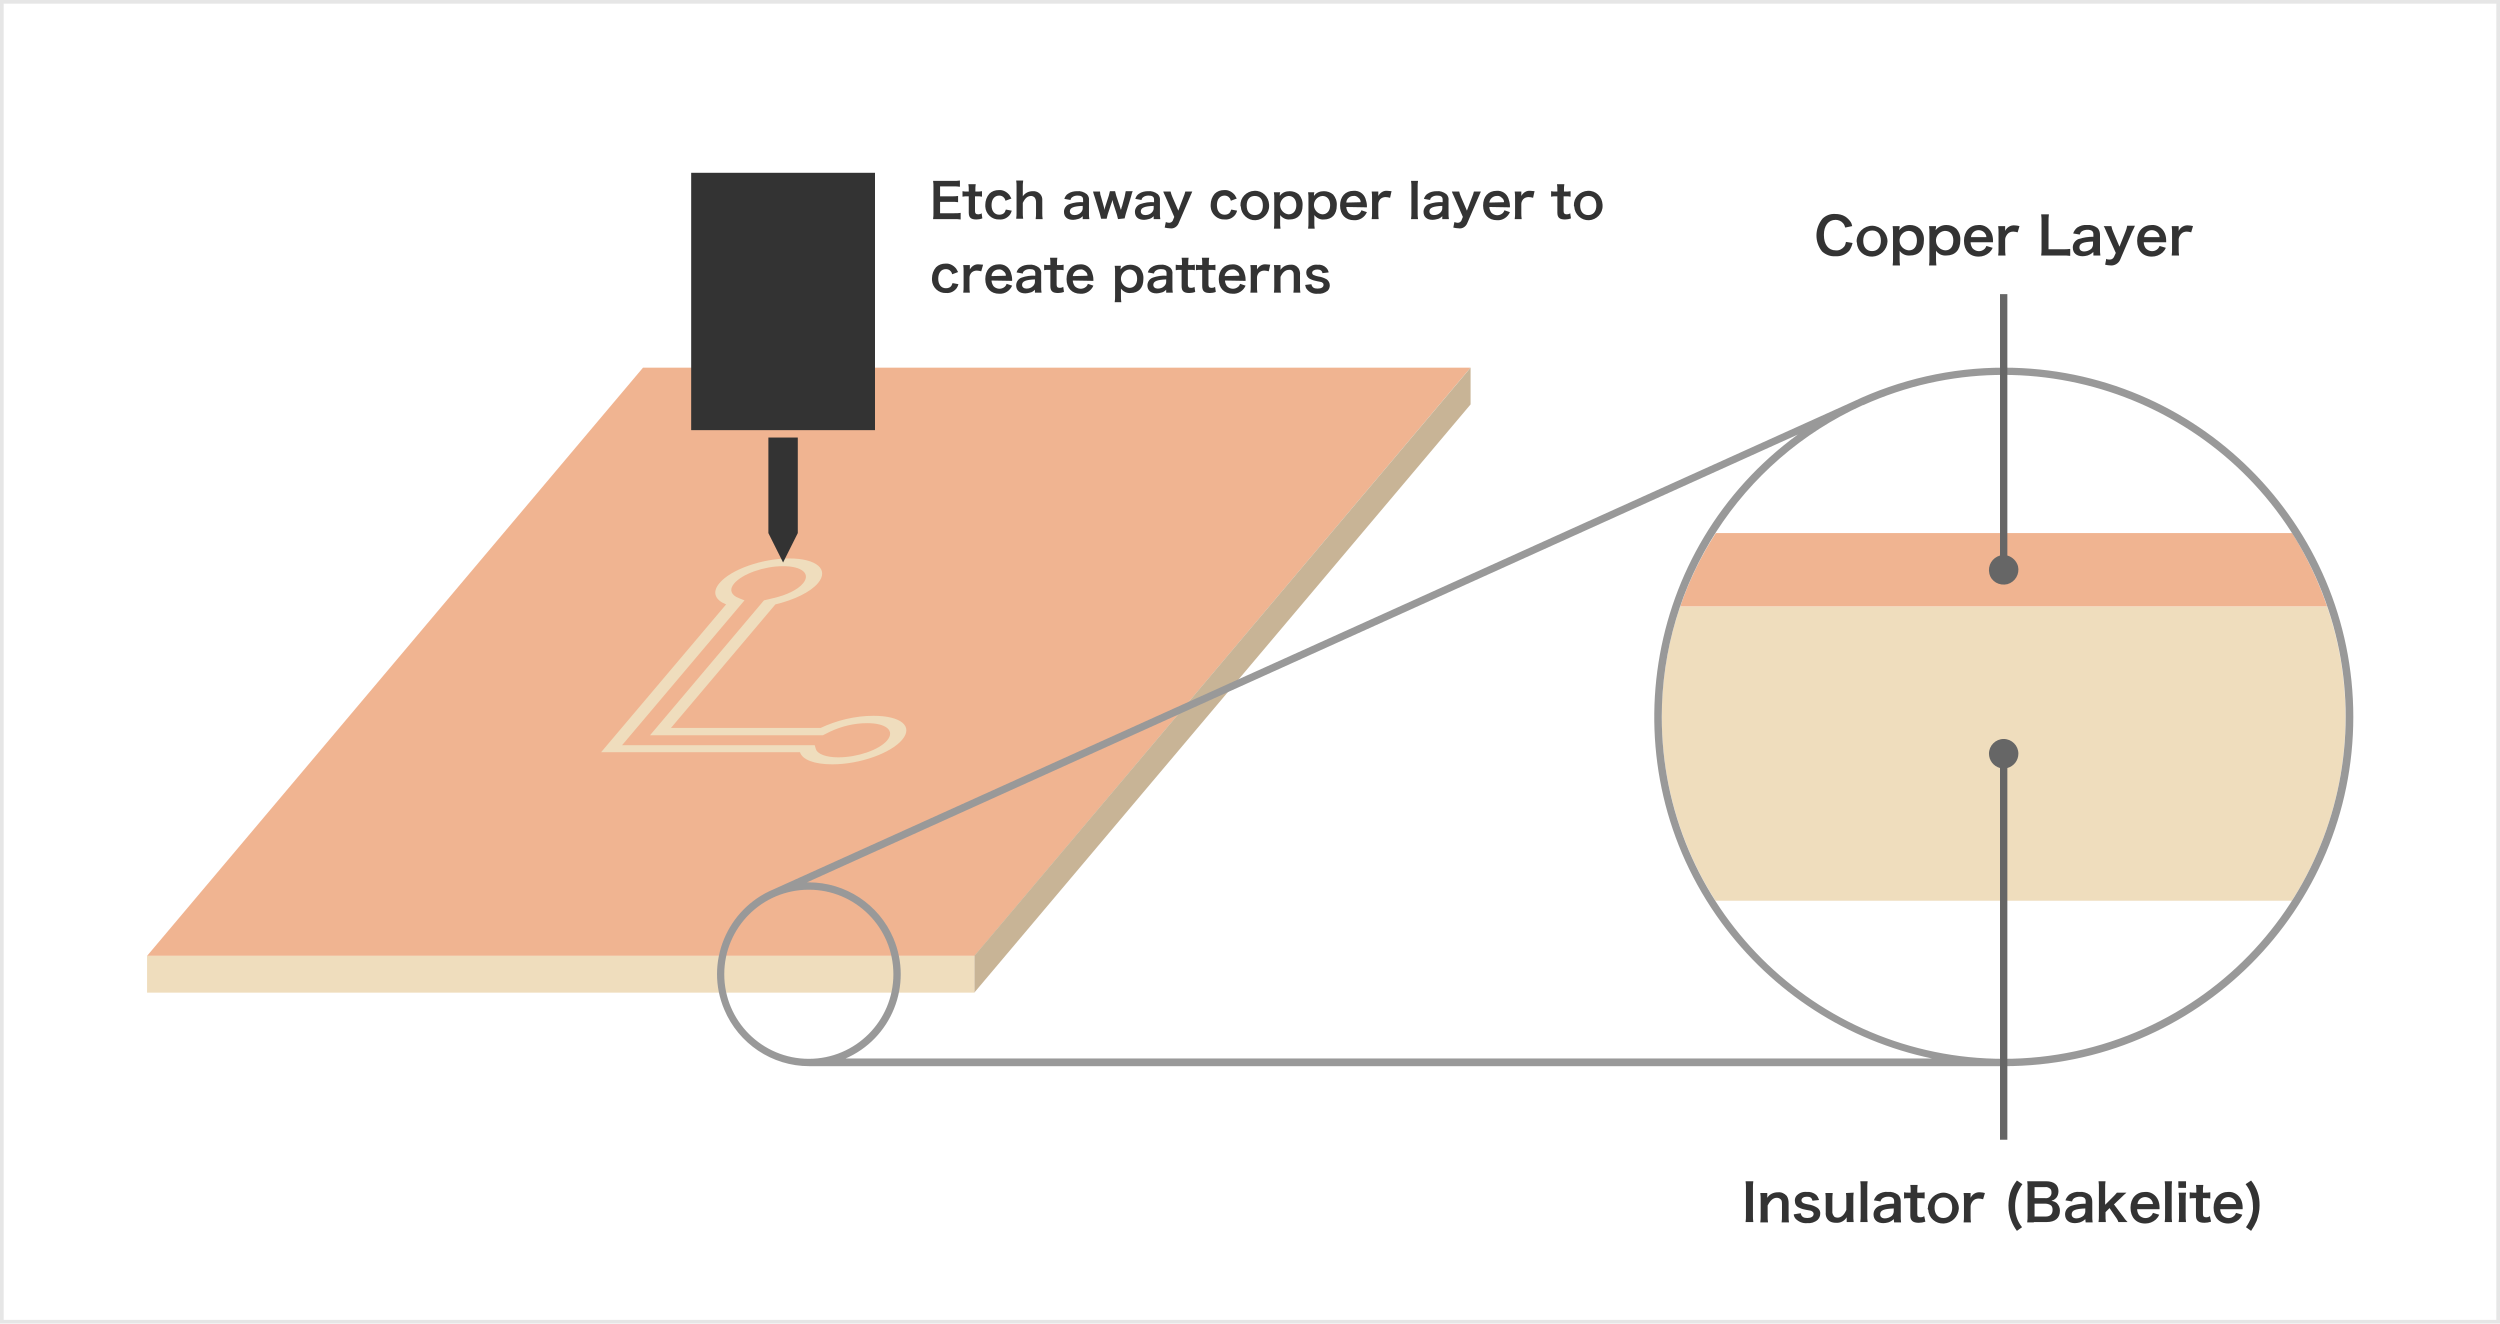 <?xml version="1.0" encoding="utf-8"?>
<!-- Generator: Adobe Illustrator 26.5.0, SVG Export Plug-In . SVG Version: 6.00 Build 0)  -->
<svg version="1.1" id="レイヤー_1" xmlns="http://www.w3.org/2000/svg" xmlns:xlink="http://www.w3.org/1999/xlink" x="0px"
	 y="0px" viewBox="0 0 680 360" style="enable-background:new 0 0 680 360;" xml:space="preserve">
<style type="text/css">
	.st0{fill:#F0B491;}
	.st1{fill:#EFDDBD;}
	.st2{fill:#C8B496;}
	.st3{fill:#999999;}
	.st4{fill:#666666;}
	.st5{fill:#333333;}
	.st6{fill:#E6E6E6;}
</style>
<polygon class="st0" points="265.1,260 40,260 174.9,100 400,100 "/>
<path class="st1" d="M237.6,194.7c-5,0-9.9,1.2-14.4,3.3h-40.7l28.4-33.6c5-1.2,9.5-3.3,11.6-5.8c3.1-3.7-0.4-6.7-7.8-6.7
	s-15.9,3-19,6.7c-2.1,2.5-1.2,4.6,1.8,5.8l-34,40.2h54.1c0.6,2,3.8,3.3,8.8,3.3c7.4,0,15.9-3,19-6.7S245,194.7,237.6,194.7z
	 M228,206c-3.3,0-5.7-0.9-6.1-2.3l-0.3-1h-52.4l33.3-39.4l-1.5-0.6c-2.2-0.8-2.7-2.4-1.3-4c2.2-2.6,8.1-4.7,13.3-4.7
	s7.6,2.1,5.4,4.7c-1.4,1.7-4.5,3.2-8.1,4l-2.5,0.6l-31,36.7h47l2-1c3.2-1.5,6.6-2.3,10.1-2.3c5.2,0,7.6,2.1,5.4,4.7
	S233.2,206,228,206z"/>
<polygon class="st2" points="400,100 400,110 265,270 265,260 "/>
<rect x="40" y="260" class="st1" width="225" height="10"/>
<g>
	<path class="st0" d="M633,165H457c2.4-7,5.6-13.7,9.7-20h156.8C627.4,151.3,630.6,158,633,165z"/>
	<path class="st1" d="M638,195c0,17.7-5.1,35.1-14.6,50H466.6c-15.2-23.8-18.8-53.3-9.6-80H633C636.3,174.7,638,184.8,638,195z"/>
</g>
<path class="st3" d="M545,100c-14.2,0-28.3,3.2-41.1,9.3L210.4,241.9l0,0c-12.7,5.3-18.8,20-13.4,32.7c3.9,9.3,13,15.4,23.1,15.4
	h325c52.5,0,95-42.5,95-95S597.5,100,545,100z M197,265c0-12.7,10.3-23,23-23s23,10.3,23,23s-10.3,23-23,23
	C207.3,288,197,277.7,197,265z M229.8,288c12.7-5.4,18.6-20.1,13.2-32.8c-3.9-9.2-13-15.2-23-15.2c-0.2,0-0.4,0-0.5,0L489,118.2
	c-42.4,30.9-51.7,90.4-20.8,132.7c13.9,19,34.3,32.2,57.3,37H229.8z M545,288c-51.4,0-93-41.6-93-93c0-36.5,21.4-69.7,54.7-84.8
	l0.1,0c46.8-21.1,101.9-0.2,123,46.6s0.2,101.9-46.6,123C571.2,285.2,558.2,288,545,288z"/>
<path class="st4" d="M546,151.1V80h-2v71.1c-2.1,0.6-3.4,2.7-2.9,4.9s2.7,3.4,4.9,2.9c2.1-0.6,3.4-2.7,2.9-4.9
	C548.5,152.6,547.4,151.5,546,151.1z"/>
<path class="st4" d="M549,205c0-2.2-1.8-4-4-4c-2.2,0-4,1.8-4,4c0,1.8,1.2,3.4,3,3.9V310h2V208.9C547.8,208.4,549,206.8,549,205z"/>
<g>
	<path class="st5" d="M476.9,321.3c-0.1,0.6-0.1,1.2-0.1,1.8v7.5c0,0.6,0,1.2,0.1,1.8h-2.1c0.1-0.6,0.1-1.2,0.1-1.8v-7.5
		c0-0.6,0-1.2-0.1-1.8H476.9z"/>
	<path class="st5" d="M478.8,332.5c0.1-0.6,0.1-1.2,0.1-1.8v-4.4c0-0.6,0-1.2-0.1-1.8h1.9v0.7c0,0.2,0,0.4,0,0.6
		c0.6-1,1.7-1.5,2.9-1.5c0.9-0.1,1.8,0.3,2.4,1c0.4,0.6,0.5,1.3,0.5,2v3.4c0,0.6,0,1.2,0.1,1.8h-2c0.1-0.6,0.1-1.2,0.1-1.8v-3.1
		c0-0.4,0-0.9-0.2-1.2c-0.3-0.4-0.7-0.6-1.2-0.6c-1,0-1.8,0.7-2.5,2.1v2.8c0,0.6,0,1.2,0.1,1.8L478.8,332.5z"/>
	<path class="st5" d="M489.8,330c0.2,1,0.8,1.3,1.8,1.3c1,0,1.7-0.4,1.7-1.1c0-0.3-0.1-0.5-0.4-0.7c-0.3-0.2-0.3-0.2-1.5-0.4
		c-0.7-0.1-1.4-0.3-2-0.6c-0.8-0.3-1.2-1-1.2-1.9c0-0.5,0.1-0.9,0.4-1.3c0.7-0.8,1.7-1.2,2.8-1.1c0.9-0.1,1.9,0.2,2.6,0.8
		c0.4,0.4,0.6,0.9,0.8,1.4l-1.8,0.2c-0.2-0.8-0.6-1.1-1.5-1.1c-0.9,0-1.5,0.4-1.5,1c0,0.3,0.2,0.5,0.4,0.7c0.4,0.2,0.9,0.3,1.4,0.4
		c0.9,0.1,1.7,0.4,2.5,0.9c0.6,0.4,0.9,1.1,0.8,1.7c0,0.6-0.3,1.2-0.7,1.6c-0.8,0.7-1.9,1-2.9,0.9c-1.2,0.1-2.3-0.4-3.1-1.2
		c-0.3-0.4-0.5-0.8-0.5-1.2L489.8,330z"/>
	<path class="st5" d="M504.2,324.4c-0.1,0.6-0.1,1.2-0.1,1.8v4.4c0,0.6,0,1.2,0.1,1.8h-1.9v-0.7c0-0.2,0-0.3,0-0.6
		c-0.6,1-1.7,1.6-2.9,1.5c-0.6,0-1.2-0.1-1.7-0.4c-0.8-0.5-1.2-1.5-1.1-2.4v-3.5c0-0.6,0-1.2-0.1-1.8h2c-0.1,0.6-0.1,1.2-0.1,1.8
		v3.1c-0.1,0.6,0.2,1.2,0.6,1.6c0.2,0.1,0.5,0.2,0.8,0.2c1,0,1.8-0.7,2.4-2.1v-2.8c0-0.6,0-1.2-0.1-1.8L504.2,324.4z"/>
	<path class="st5" d="M508,321.3c-0.1,0.6-0.1,1.2-0.1,1.8v7.5c0,0.6,0,1.2,0.1,1.8h-2c0.1-0.6,0.1-1.2,0.1-1.8v-7.5
		c0-0.6,0-1.2-0.1-1.8L508,321.3z"/>
	<path class="st5" d="M515.1,331.6c-0.4,0.4-0.9,0.7-1.5,0.9c-0.4,0.1-0.9,0.2-1.3,0.2c-1.7,0-2.7-0.9-2.7-2.4c0-1,0.6-1.9,1.6-2.3
		c1.3-0.4,2.6-0.6,4-0.6v-0.7c0-0.8-0.5-1.2-1.6-1.2c-0.5,0-1,0.1-1.5,0.4c-0.3,0.2-0.5,0.5-0.6,0.9l-1.8-0.3
		c0.2-0.6,0.6-1.2,1.1-1.6c0.8-0.5,1.7-0.8,2.7-0.7c1-0.1,2,0.2,2.8,0.8c0.5,0.5,0.7,1.2,0.7,1.9v3.8c0,0.6,0,1.2,0.1,1.8h-1.9
		L515.1,331.6z M515.1,328.7c-2.7,0.1-3.7,0.5-3.7,1.6c0,0.7,0.5,1.1,1.3,1.1c0.7,0,1.4-0.3,1.9-0.7c0.3-0.3,0.5-0.8,0.5-1.2V328.7z
		"/>
	<path class="st5" d="M521.6,322.3c-0.1,0.6-0.1,1.1-0.1,1.7v0.4h0.6c0.5,0,0.9,0,1.4-0.1v1.7c-0.5-0.1-0.9-0.1-1.4-0.1h-0.6v4.3
		c0,0.7,0.3,0.9,0.9,0.9c0.4,0,0.7-0.1,1-0.3l0.3,1.5c-0.6,0.2-1.2,0.3-1.8,0.3c-1.6,0-2.3-0.6-2.3-2v-4.7h-0.5
		c-0.4,0-0.8,0-1.2,0.1v-1.7c0.4,0.1,0.8,0.1,1.3,0.1h0.5V324c0-0.6,0-1.2-0.1-1.7L521.6,322.3z"/>
	<path class="st5" d="M524.4,328.5c0.1-2.3,2-4.1,4.3-4.1c2.3,0.1,4.1,2,4.1,4.3c-0.1,2.2-1.9,4-4.1,4.1c-2.2,0.1-4.1-1.5-4.2-3.7
		C524.3,328.9,524.3,328.7,524.4,328.5z M526.2,328.5c0,1.7,0.9,2.8,2.4,2.8s2.4-1.1,2.4-2.8c0-1.8-0.9-2.8-2.3-2.8
		C527.1,325.7,526.2,326.7,526.2,328.5z"/>
	<path class="st5" d="M539.4,326.2c-0.4-0.1-0.8-0.2-1.2-0.2c-0.6,0-1.2,0.2-1.6,0.7c-0.3,0.4-0.6,0.9-0.6,1.4v2.6
		c0,0.6,0,1.2,0.1,1.8h-2c0.1-0.6,0.1-1.2,0.1-1.8v-4.4c0-0.6,0-1.2-0.1-1.8h1.9v1.3c0.5-1,1.5-1.6,2.6-1.5c0.4,0,0.9,0.1,1.3,0.2
		L539.4,326.2z"/>
	<path class="st5" d="M548.6,334.8c-0.6-0.8-1.1-1.7-1.5-2.7c-0.5-1.3-0.8-2.7-0.8-4.2c0-1.2,0.2-2.4,0.5-3.5c0.4-1.2,1-2.3,1.8-3.3
		l1.5,1c-0.6,0.8-1.1,1.8-1.5,2.8c-0.3,1-0.5,2-0.5,3.1c0,1,0.1,2.1,0.4,3c0.3,1,0.8,1.9,1.5,2.8L548.6,334.8z"/>
	<path class="st5" d="M553.2,332.5c-0.8,0-1.2,0-1.8,0c0.1-0.6,0.1-1.3,0.1-1.9V323c0-0.6,0-1.2-0.1-1.7c0.6,0,0.8,0,1.8,0h3.3
		c2.2,0,3.4,1,3.4,2.7c0,0.7-0.2,1.5-0.8,2c-0.3,0.3-0.7,0.5-1.1,0.6c0.5,0.1,1,0.3,1.4,0.6c0.6,0.6,0.9,1.3,0.9,2.1
		c0,2-1.3,3.1-3.6,3.1H553.2z M556.3,325.9c0.8,0.1,1.6-0.4,1.7-1.3c0-0.1,0-0.2,0-0.3c0-0.4-0.1-0.8-0.4-1
		c-0.4-0.3-0.9-0.5-1.3-0.4h-2.9v3H556.3z M553.4,330.9h3c1.2,0,1.9-0.6,1.9-1.8c0-0.5-0.1-0.9-0.4-1.2c-0.4-0.3-1-0.5-1.5-0.5h-3
		V330.9z"/>
	<path class="st5" d="M567.2,331.6c-0.4,0.4-0.9,0.7-1.5,0.9c-0.4,0.1-0.9,0.2-1.3,0.2c-1.7,0-2.7-0.9-2.7-2.4c0-1,0.6-1.9,1.6-2.3
		c1.3-0.4,2.6-0.6,4-0.6v-0.7c0-0.8-0.5-1.2-1.6-1.2c-0.5,0-1,0.1-1.5,0.4c-0.3,0.2-0.5,0.5-0.6,0.9l-1.8-0.3
		c0.2-0.6,0.6-1.2,1.1-1.6c0.8-0.5,1.7-0.8,2.7-0.7c1-0.1,2,0.2,2.8,0.8c0.5,0.5,0.7,1.2,0.7,1.9v3.8c0,0.6,0,1.2,0.1,1.8h-1.9
		L567.2,331.6z M567.2,328.7c-2.7,0.1-3.7,0.5-3.7,1.6c0,0.7,0.5,1.1,1.3,1.1c0.7,0,1.4-0.3,1.9-0.7c0.3-0.3,0.5-0.8,0.5-1.2V328.7z
		"/>
	<path class="st5" d="M572.7,321.3c-0.1,0.6-0.1,1.2-0.1,1.8v4.6l2.1-2.1c0.4-0.4,0.8-0.8,1.1-1.2h2.6c-0.8,0.7-0.8,0.7-1.4,1.3
		l-2,1.9l2.4,3.2c0.4,0.6,0.8,1.1,1.3,1.6h-2.5c-0.2-0.6-0.5-1.1-0.9-1.6l-1.5-2.2l-1.1,1.1v0.9c0,0.6,0,1.2,0.1,1.8h-2
		c0.1-0.6,0.1-1.2,0.1-1.8v-7.5c0-0.6,0-1.2-0.1-1.8L572.7,321.3z"/>
	<path class="st5" d="M581.3,328.9c0,0.6,0.2,1.1,0.5,1.6c0.9,1,2.4,1.1,3.3,0.2c0,0,0.1-0.1,0.1-0.1c0.2-0.2,0.3-0.5,0.4-0.7
		l1.7,0.5c-0.2,0.5-0.5,0.9-0.9,1.3c-0.8,0.7-1.8,1.1-2.9,1.1c-2.5,0-4-1.7-4-4.3c0-2.6,1.6-4.3,4-4.3c1.5-0.1,2.9,0.8,3.5,2.2
		c0.3,0.7,0.4,1.4,0.4,2.1c0,0,0,0.1,0,0.4L581.3,328.9z M585.6,327.5c0-0.5-0.3-1-0.6-1.3c-0.4-0.4-1-0.6-1.5-0.6
		c-1.1,0-2,0.8-2.1,1.9H585.6z"/>
	<path class="st5" d="M590.8,321.3c-0.1,0.6-0.1,1.2-0.1,1.8v7.5c0,0.6,0,1.2,0.1,1.8h-2c0.1-0.6,0.1-1.2,0.1-1.8v-7.5
		c0-0.6,0-1.2-0.1-1.8L590.8,321.3z"/>
	<path class="st5" d="M594.6,321.3v1.8h-2.1v-1.8H594.6z M594.6,324.4c-0.1,0.6-0.1,1.2-0.1,1.8v4.4c0,0.6,0,1.2,0.1,1.8h-2
		c0.1-0.6,0.1-1.2,0.1-1.8v-4.4c0-0.6,0-1.2-0.1-1.8L594.6,324.4z"/>
	<path class="st5" d="M599.3,322.3c-0.1,0.6-0.1,1.1-0.1,1.7v0.4h0.6c0.5,0,0.9,0,1.4-0.1v1.7c-0.5-0.1-0.9-0.1-1.4-0.1h-0.6v4.3
		c0,0.7,0.3,0.9,0.9,0.9c0.4,0,0.7-0.1,1-0.3l0.3,1.5c-0.6,0.2-1.2,0.3-1.8,0.3c-1.6,0-2.3-0.6-2.3-2v-4.7h-0.5
		c-0.4,0-0.8,0-1.2,0.1v-1.7c0.4,0.1,0.8,0.1,1.3,0.1h0.5V324c0-0.6,0-1.2-0.1-1.7L599.3,322.3z"/>
	<path class="st5" d="M603.9,328.9c0,0.6,0.2,1.1,0.5,1.6c0.9,1,2.4,1.1,3.3,0.2c0,0,0.1-0.1,0.1-0.1c0.2-0.2,0.3-0.5,0.4-0.7
		l1.7,0.5c-0.2,0.5-0.5,0.9-0.9,1.3c-0.8,0.7-1.8,1.1-2.9,1.1c-2.5,0-4-1.7-4-4.3c0-2.6,1.6-4.3,4-4.3c1.5-0.1,2.9,0.8,3.5,2.2
		c0.3,0.7,0.4,1.4,0.4,2.1c0,0,0,0.1,0,0.4L603.9,328.9z M608.2,327.5c0-0.5-0.3-1-0.6-1.3c-0.4-0.4-1-0.6-1.5-0.6
		c-1.1,0-2,0.8-2.1,1.9H608.2z"/>
	<path class="st5" d="M610.9,333.8c0.6-0.8,1.1-1.8,1.5-2.8c0.3-1,0.5-2,0.4-3c0-1.1-0.2-2.1-0.5-3.1c-0.3-1-0.8-1.9-1.5-2.8l1.5-1
		c0.8,1,1.4,2.1,1.8,3.3c0.4,1.1,0.5,2.3,0.5,3.5c0,1.4-0.3,2.8-0.8,4.2c-0.4,0.9-0.9,1.8-1.5,2.7L610.9,333.8z"/>
</g>
<g>
	<path class="st5" d="M503.9,66.1c-0.2,0.8-0.5,1.5-0.9,2.1c-1,1.1-2.4,1.6-3.8,1.5c-1.3,0.1-2.6-0.4-3.6-1.3
		c-2.1-2.6-2-6.3,0.1-8.9c0.9-0.9,2.2-1.4,3.5-1.3c0.9,0,1.9,0.2,2.7,0.7c0.6,0.4,1.1,0.9,1.5,1.5c0.2,0.3,0.3,0.7,0.4,1.1l-1.9,0.4
		c-0.1-0.4-0.3-0.9-0.6-1.2c-0.5-0.6-1.3-0.9-2-0.9c-2,0-3.2,1.6-3.2,4.1c0,2.6,1.2,4.2,3.2,4.2c0.9,0.1,1.7-0.3,2.3-1
		c0.3-0.4,0.4-0.8,0.5-1.3L503.9,66.1z"/>
	<path class="st5" d="M505,65.5c0.1-2.3,2-4.1,4.3-4.1c2.3,0.1,4.1,2,4.1,4.3c-0.1,2.2-1.9,4-4.1,4.1c-2.2,0.1-4.1-1.5-4.2-3.7
		C505,65.9,505,65.7,505,65.5z M506.8,65.5c0,1.7,0.9,2.8,2.4,2.8s2.4-1.1,2.4-2.8c0-1.8-0.9-2.8-2.3-2.8
		C507.7,62.7,506.8,63.7,506.8,65.5z"/>
	<path class="st5" d="M516.6,62.1c0,0.2,0,0.3,0,0.5c0.7-0.9,1.7-1.4,2.9-1.4c1,0,1.9,0.3,2.7,1c0.8,0.9,1.2,2,1.1,3.2
		c0,2.6-1.4,4.1-3.8,4.1c-1.1,0.1-2.2-0.4-2.8-1.3c0,0.2,0,0.2,0,0.4c0,0.1,0,0.4,0,0.6v1.1c0,0.6,0,1.2,0.1,1.9h-2
		c0.1-0.6,0.1-1.2,0.1-1.8v-7c0-0.6,0-1.3-0.1-1.9h1.9V62.1z M519.1,62.8c-1.5,0.1-2.6,1.5-2.4,2.9c0.1,1.3,1.2,2.3,2.5,2.4
		c1.4,0,2.2-1,2.2-2.7S520.5,62.8,519.1,62.8L519.1,62.8z"/>
	<path class="st5" d="M526.5,62.1c0,0.2,0,0.3,0,0.5c0.7-0.9,1.7-1.4,2.9-1.4c1,0,1.9,0.3,2.7,1c0.8,0.9,1.2,2,1.1,3.2
		c0,2.6-1.4,4.1-3.8,4.1c-1.1,0.1-2.2-0.4-2.8-1.3c0,0.2,0,0.2,0,0.4c0,0.1,0,0.4,0,0.6v1.1c0,0.6,0,1.2,0.1,1.9h-2
		c0.1-0.6,0.1-1.2,0.1-1.8v-7c0-0.6,0-1.3-0.1-1.9h1.9V62.1z M529,62.8c-1.5,0.1-2.6,1.5-2.4,2.9c0.1,1.3,1.2,2.3,2.5,2.4
		c1.4,0,2.2-1,2.2-2.7S530.4,62.8,529,62.8L529,62.8z"/>
	<path class="st5" d="M536,65.9c0,0.6,0.2,1.1,0.5,1.6c0.9,1,2.4,1.1,3.3,0.2c0,0,0.1-0.1,0.1-0.1c0.2-0.2,0.3-0.5,0.4-0.7l1.7,0.5
		c-0.2,0.5-0.5,0.9-0.9,1.3c-0.8,0.7-1.8,1.1-2.9,1.1c-2.5,0-4-1.7-4-4.3c0-2.6,1.6-4.3,4-4.3c1.5-0.1,2.9,0.8,3.5,2.2
		c0.3,0.7,0.4,1.4,0.4,2.1c0,0,0,0.1,0,0.4L536,65.9z M540.3,64.5c0-0.5-0.3-1-0.6-1.3c-0.4-0.4-1-0.6-1.5-0.6c-1.1,0-2,0.8-2.1,1.9
		H540.3z"/>
	<path class="st5" d="M548.8,63.2c-0.4-0.1-0.8-0.2-1.2-0.2c-0.6,0-1.2,0.2-1.6,0.7c-0.3,0.4-0.6,0.9-0.6,1.4v2.6
		c0,0.6,0,1.2,0.1,1.8h-2c0.1-0.6,0.1-1.2,0.1-1.8v-4.4c0-0.6,0-1.2-0.1-1.8h1.9v1.3c0.5-1,1.5-1.6,2.6-1.5c0.4,0,0.9,0.1,1.3,0.2
		L548.8,63.2z"/>
	<path class="st5" d="M563.1,69.6c-0.7-0.1-1.3-0.1-2-0.1h-4.1c-0.8,0-1.3,0-1.8,0c0.1-0.6,0.1-1.2,0.1-1.8v-7.3
		c0-0.7,0-1.4-0.1-2.1h2.1c-0.1,0.7-0.1,1.4-0.1,2.1v7.4h3.9c0.7,0,1.3,0,2-0.1V69.6z"/>
	<path class="st5" d="M569.3,68.6c-0.4,0.4-0.9,0.7-1.5,0.9c-0.4,0.1-0.9,0.2-1.3,0.2c-1.7,0-2.7-0.9-2.7-2.4c0-1,0.6-1.9,1.6-2.3
		c1.3-0.4,2.6-0.6,4-0.6v-0.7c0-0.8-0.5-1.2-1.6-1.2c-0.5,0-1,0.1-1.5,0.4c-0.3,0.2-0.5,0.5-0.6,0.9l-1.8-0.3
		c0.2-0.6,0.6-1.2,1.1-1.6c0.8-0.5,1.7-0.8,2.7-0.7c1-0.1,2,0.2,2.8,0.8c0.5,0.5,0.7,1.2,0.7,1.9v3.8c0,0.6,0,1.2,0.1,1.8h-1.9V68.6
		z M569.3,65.7c-2.7,0.1-3.7,0.5-3.7,1.6c0,0.7,0.5,1.1,1.3,1.1c0.7,0,1.4-0.3,1.9-0.7c0.3-0.3,0.5-0.8,0.5-1.2V65.7z"/>
	<path class="st5" d="M573,63.2c-0.6-1.4-0.6-1.4-0.8-1.7h2.1c0.1,0.6,0.3,1.1,0.5,1.6l1.7,4l1.6-4c0.2-0.5,0.4-1.1,0.5-1.7h2.1
		c-0.1,0.2-0.3,0.8-0.8,1.7l-3.2,7.5c-0.4,1-1.5,1.7-2.6,1.6c-0.5,0-1-0.1-1.5-0.2l0.3-1.6c0.3,0.2,0.6,0.2,1,0.2
		c0.5,0,0.9-0.3,1.1-0.7l0.5-1.1L573,63.2z"/>
	<path class="st5" d="M583.1,65.9c0,0.6,0.2,1.1,0.5,1.6c0.9,1,2.4,1.1,3.3,0.2c0,0,0.1-0.1,0.1-0.1c0.2-0.2,0.3-0.5,0.4-0.7
		l1.7,0.5c-0.2,0.5-0.5,0.9-0.9,1.3c-0.8,0.7-1.8,1.1-2.9,1.1c-2.5,0-4-1.7-4-4.3c0-2.6,1.6-4.3,4-4.3c1.5-0.1,2.9,0.8,3.5,2.2
		c0.3,0.7,0.4,1.4,0.4,2.1c0,0,0,0.1,0,0.4H583.1z M587.4,64.5c0-0.5-0.3-1-0.6-1.3c-0.4-0.4-1-0.6-1.5-0.6c-1.1,0-2,0.8-2.1,1.9
		H587.4z"/>
	<path class="st5" d="M596,63.2c-0.4-0.1-0.8-0.2-1.2-0.2c-0.6,0-1.2,0.2-1.6,0.7c-0.3,0.4-0.6,0.9-0.6,1.4v2.6c0,0.6,0,1.2,0.1,1.8
		h-2c0.1-0.6,0.1-1.2,0.1-1.8v-4.4c0-0.6,0-1.2-0.1-1.8h1.9v1.3c0.5-1,1.5-1.6,2.6-1.5c0.4,0,0.9,0.1,1.3,0.2L596,63.2z"/>
</g>
<g>
	<path class="st5" d="M261.3,59.7c-0.6-0.1-1.1-0.1-1.7-0.1h-4.1c-0.8,0-1.1,0-1.7,0c0.1-0.6,0.1-1.1,0.1-1.7v-7
		c0-0.6,0-1.1-0.1-1.7c0.5,0,0.9,0,1.7,0h3.9c0.6,0,1.1,0,1.7-0.1v1.7c-0.6-0.1-1.1-0.1-1.7-0.1h-3.7v2.7h3.2c0.6,0,1.1,0,1.7-0.1
		v1.7c-0.6-0.1-1.1-0.1-1.7-0.1h-3.2V58h3.9c0.6,0,1.1,0,1.7-0.1L261.3,59.7z"/>
	<path class="st5" d="M265.4,50.1c-0.1,0.5-0.1,1.1-0.1,1.6v0.4h0.5c0.4,0,0.9,0,1.3-0.1v1.5c-0.4-0.1-0.8-0.1-1.3-0.1h-0.6v4
		c0,0.6,0.2,0.9,0.9,0.9c0.3,0,0.7-0.1,0.9-0.3l0.2,1.4c-0.5,0.2-1.1,0.3-1.6,0.3c-1.5,0-2.1-0.5-2.1-1.9v-4.4h-0.5
		c-0.4,0-0.8,0-1.2,0.1v-1.5c0.4,0.1,0.8,0.1,1.2,0.1h0.5v-0.4c0-0.5,0-1.1-0.1-1.6H265.4z"/>
	<path class="st5" d="M273.5,54.6c-0.1-0.3-0.2-0.6-0.4-0.8c-0.3-0.4-0.8-0.6-1.3-0.6c-1.3,0-2.1,1-2.1,2.6c0,1.6,0.8,2.6,2.1,2.6
		c0.6,0,1.2-0.2,1.5-0.7c0.1-0.2,0.2-0.4,0.3-0.7l1.6,0.3c-0.1,0.4-0.3,0.8-0.5,1.1c-0.7,0.9-1.7,1.4-2.9,1.3
		c-2,0.1-3.7-1.5-3.8-3.5c0-0.2,0-0.3,0-0.5c0-1.1,0.4-2.2,1.1-3c0.7-0.7,1.6-1,2.6-1c1.1-0.1,2.2,0.5,2.9,1.4
		c0.2,0.3,0.3,0.6,0.5,0.9L273.5,54.6z"/>
	<path class="st5" d="M278.3,49.2c-0.1,0.6-0.1,1.1-0.1,1.7v1.9c0,0.2,0,0.4,0,0.6c0.6-0.9,1.6-1.4,2.7-1.4c1.3-0.1,2.5,0.8,2.6,2.1
		c0,0.2,0,0.3,0,0.5v3.3c0,0.6,0,1.1,0.1,1.7h-1.9c0.1-0.6,0.1-1.1,0.1-1.7V55c0-0.5-0.1-0.9-0.4-1.3c-0.2-0.2-0.6-0.4-0.9-0.4
		c-1,0-1.7,0.6-2.3,1.9v2.6c0,0.6,0,1.1,0.1,1.7h-1.9c0.1-0.6,0.1-1.1,0.1-1.7v-7c0-0.6,0-1.1-0.1-1.7H278.3z"/>
	<path class="st5" d="M294.5,58.8c-0.4,0.4-0.8,0.7-1.4,0.8c-0.4,0.1-0.8,0.2-1.2,0.2c-1.6,0-2.5-0.8-2.5-2.2c0-0.9,0.6-1.8,1.5-2.1
		c1.2-0.4,2.4-0.6,3.7-0.5v-0.7c0-0.8-0.5-1.1-1.5-1.1c-0.5,0-1,0.1-1.4,0.4c-0.3,0.2-0.5,0.5-0.5,0.8l-1.7-0.3
		c0.2-0.6,0.5-1.1,1-1.4c0.7-0.5,1.6-0.7,2.5-0.7c0.9-0.1,1.8,0.2,2.6,0.8c0.5,0.5,0.7,1.1,0.6,1.8V58c0,0.5,0,1.1,0.1,1.6h-1.8
		L294.5,58.8z M294.5,56c-2.5,0.1-3.5,0.5-3.5,1.5c0,0.6,0.5,1,1.2,1c0.7,0,1.3-0.2,1.8-0.7c0.3-0.3,0.5-0.7,0.5-1.1V56z"/>
	<path class="st5" d="M304.1,59.6c-0.1-0.4-0.2-0.8-0.3-1.2l-1-3.1c0-0.1-0.1-0.3-0.2-0.9c-0.1,0.2-0.2,0.8-0.3,0.9l-1,3
		c-0.1,0.4-0.2,0.8-0.3,1.2h-1.5c-0.1-0.4-0.2-0.8-0.3-1.2l-1.4-4.6c-0.2-0.6-0.4-1.1-0.5-1.6h1.9c0,0.5,0.1,1,0.3,1.5l0.7,2.5
		c0.1,0.2,0.1,0.5,0.2,1c0-0.1,0.2-0.9,0.3-1.1l0.9-2.8c0.1-0.4,0.2-0.8,0.3-1.2h1.4c0.1,0.4,0.2,0.8,0.3,1.2l1,3
		c0,0.1,0.1,0.4,0.2,0.6c0,0.2,0.1,0.2,0.1,0.3c0-0.1,0-0.1,0.1-0.3c0-0.2,0.1-0.6,0.2-0.7l0.7-2.6c0.1-0.5,0.2-1,0.3-1.5h1.9
		c-0.2,0.4-0.2,0.5-0.5,1.6l-1.4,4.6c-0.1,0.4-0.2,0.8-0.3,1.2L304.1,59.6z"/>
	<path class="st5" d="M313.8,58.8c-0.4,0.4-0.8,0.7-1.4,0.8c-0.4,0.1-0.8,0.2-1.2,0.2c-1.6,0-2.5-0.8-2.5-2.2c0-0.9,0.6-1.8,1.5-2.1
		c1.2-0.4,2.4-0.6,3.7-0.5v-0.7c0-0.8-0.5-1.1-1.5-1.1c-0.5,0-1,0.1-1.4,0.4c-0.3,0.2-0.5,0.5-0.5,0.8l-1.7-0.3
		c0.2-0.6,0.5-1.1,1-1.4c0.7-0.5,1.6-0.7,2.5-0.7c0.9-0.1,1.8,0.2,2.6,0.8c0.5,0.5,0.7,1.1,0.6,1.8V58c0,0.5,0,1.1,0.1,1.6h-1.8
		L313.8,58.8z M313.8,56c-2.5,0.1-3.5,0.5-3.5,1.5c0,0.6,0.5,1,1.2,1c0.7,0,1.3-0.2,1.8-0.7c0.3-0.3,0.5-0.7,0.5-1.1V56z"/>
	<path class="st5" d="M317.1,53.7c-0.6-1.3-0.6-1.3-0.7-1.6h2c0.1,0.5,0.3,1,0.5,1.5l1.6,3.7l1.4-3.7c0.2-0.5,0.4-1,0.5-1.5h1.9
		c-0.1,0.2-0.3,0.7-0.7,1.6l-3,7c-0.4,1-1.4,1.6-2.4,1.4c-0.5,0-0.9-0.1-1.4-0.2l0.3-1.5c0.3,0.1,0.6,0.2,0.9,0.2
		c0.4,0,0.8-0.2,1-0.6l0.4-1L317.1,53.7z"/>
	<path class="st5" d="M334.8,54.6c-0.1-0.3-0.2-0.6-0.4-0.8c-0.3-0.4-0.8-0.6-1.3-0.6c-1.3,0-2.1,1-2.1,2.6c0,1.6,0.8,2.6,2.1,2.6
		c0.6,0,1.2-0.2,1.5-0.7c0.1-0.2,0.2-0.4,0.3-0.7l1.6,0.3c-0.1,0.4-0.3,0.8-0.5,1.1c-0.7,0.9-1.7,1.4-2.9,1.3
		c-2,0.1-3.7-1.5-3.8-3.5c0-0.2,0-0.3,0-0.5c0-1.1,0.4-2.2,1.1-3c0.7-0.7,1.6-1,2.6-1c1.1-0.1,2.2,0.5,2.9,1.4
		c0.2,0.3,0.3,0.6,0.5,0.9L334.8,54.6z"/>
	<path class="st5" d="M337.4,55.9c-0.1-2.1,1.6-3.9,3.8-4s3.9,1.6,4,3.8c0,0.1,0,0.1,0,0.2c0.1,2.1-1.6,3.9-3.7,4
		c-2.1,0.1-3.9-1.6-4-3.7C337.4,56,337.4,56,337.4,55.9z M339.1,55.9c0,1.6,0.8,2.6,2.2,2.6c1.4,0,2.2-1,2.2-2.6
		c0-1.7-0.8-2.6-2.2-2.6C339.9,53.3,339.1,54.3,339.1,55.9z"/>
	<path class="st5" d="M348.1,52.8c0,0.1,0,0.3,0,0.5c0.6-0.9,1.6-1.3,2.7-1.3c0.9,0,1.8,0.3,2.5,0.9c0.7,0.8,1.1,1.9,1,3
		c0,2.4-1.3,3.8-3.5,3.8c-1,0.1-2-0.4-2.6-1.2c0,0.2,0,0.2,0,0.4c0,0.1,0,0.3,0,0.6v1c0,0.6,0,1.2,0.1,1.7h-1.8
		c0.1-0.6,0.1-1.1,0.1-1.7v-6.5c0-0.6,0-1.2-0.1-1.7h1.7L348.1,52.8z M350.5,53.3c-1.4,0.1-2.4,1.4-2.3,2.7c0.1,1.2,1.1,2.2,2.3,2.3
		c1.3,0,2.1-1,2.1-2.5C352.6,54.3,351.8,53.3,350.5,53.3z"/>
	<path class="st5" d="M357.4,52.8c0,0.1,0,0.3,0,0.5c0.6-0.9,1.6-1.3,2.7-1.3c0.9,0,1.8,0.3,2.5,0.9c0.7,0.8,1.1,1.9,1,3
		c0,2.4-1.3,3.8-3.5,3.8c-1,0.1-2-0.4-2.6-1.2c0,0.2,0,0.2,0,0.4c0,0.1,0,0.3,0,0.6v1c0,0.6,0,1.2,0.1,1.7h-1.8
		c0.1-0.6,0.1-1.1,0.1-1.7v-6.5c0-0.6,0-1.2-0.1-1.7h1.7L357.4,52.8z M359.7,53.3c-1.4,0.1-2.4,1.3-2.3,2.7c0.1,1.2,1.1,2.2,2.3,2.3
		c1.3,0,2.1-1,2.1-2.5C361.8,54.3,361,53.3,359.7,53.3z"/>
	<path class="st5" d="M366.2,56.3c0,0.5,0.2,1,0.5,1.5c0.8,0.9,2.2,1,3.1,0.2c0,0,0.1-0.1,0.1-0.1c0.2-0.2,0.3-0.4,0.4-0.7l1.5,0.5
		c-0.6,1.4-2,2.3-3.5,2.2c-2.3,0-3.8-1.5-3.8-4c0-2.4,1.4-4,3.7-4c1.4-0.1,2.7,0.7,3.2,2.1c0.2,0.6,0.4,1.3,0.4,2c0,0,0,0.1,0,0.4
		L366.2,56.3z M370.1,55c0-0.5-0.2-0.9-0.6-1.2c-0.4-0.4-0.9-0.6-1.4-0.5c-1,0-1.9,0.8-1.9,1.8L370.1,55z"/>
	<path class="st5" d="M378.1,53.8c-0.4-0.1-0.8-0.2-1.2-0.2c-0.6,0-1.1,0.2-1.5,0.6c-0.3,0.4-0.5,0.8-0.5,1.3v2.4
		c0,0.6,0,1.1,0.1,1.7h-1.9c0.1-0.6,0.1-1.1,0.1-1.7v-4.1c0-0.6,0-1.1-0.1-1.7h1.8v1.2c0.5-0.9,1.4-1.5,2.4-1.4
		c0.4,0,0.8,0.1,1.2,0.1L378.1,53.8z"/>
	<path class="st5" d="M385.7,49.2c-0.1,0.6-0.1,1.1-0.1,1.7v7c0,0.6,0,1.1,0.1,1.7h-1.9c0.1-0.6,0.1-1.1,0.1-1.7v-7
		c0-0.6,0-1.1-0.1-1.7H385.7z"/>
	<path class="st5" d="M392.3,58.8c-0.4,0.4-0.8,0.7-1.4,0.8c-0.4,0.1-0.8,0.2-1.2,0.2c-1.6,0-2.5-0.8-2.5-2.2c0-0.9,0.6-1.8,1.5-2.1
		c1.2-0.4,2.4-0.6,3.7-0.5v-0.7c0-0.8-0.5-1.1-1.5-1.1c-0.5,0-1,0.1-1.4,0.4c-0.3,0.2-0.5,0.5-0.5,0.8l-1.7-0.3
		c0.2-0.6,0.5-1.1,1-1.4c0.7-0.5,1.6-0.7,2.5-0.7c0.9-0.1,1.8,0.2,2.6,0.8c0.5,0.5,0.7,1.1,0.6,1.8V58c0,0.5,0,1.1,0.1,1.6h-1.8
		L392.3,58.8z M392.3,56c-2.5,0.1-3.5,0.5-3.5,1.5c0,0.6,0.5,1,1.2,1c0.7,0,1.3-0.2,1.8-0.7c0.3-0.3,0.5-0.7,0.5-1.1V56z"/>
	<path class="st5" d="M395.6,53.7c-0.6-1.3-0.6-1.3-0.7-1.6h2c0.1,0.5,0.3,1,0.5,1.5l1.6,3.7l1.4-3.7c0.2-0.5,0.4-1,0.5-1.5h1.9
		c-0.1,0.2-0.3,0.7-0.7,1.6l-3,7c-0.4,1-1.4,1.6-2.4,1.4c-0.5,0-0.9-0.1-1.4-0.2l0.3-1.5c0.3,0.1,0.6,0.2,0.9,0.2
		c0.4,0,0.8-0.2,1-0.6l0.4-1L395.6,53.7z"/>
	<path class="st5" d="M405.1,56.3c0,0.5,0.2,1,0.5,1.5c0.8,0.9,2.2,1,3.1,0.2c0,0,0.1-0.1,0.1-0.1c0.2-0.2,0.3-0.4,0.4-0.7l1.5,0.5
		c-0.6,1.4-2,2.3-3.5,2.2c-2.3,0-3.8-1.5-3.8-4c0-2.4,1.4-4,3.7-4c1.4-0.1,2.7,0.7,3.2,2.1c0.2,0.6,0.4,1.3,0.4,2c0,0,0,0.1,0,0.4
		L405.1,56.3z M409.1,55c0-0.5-0.2-0.9-0.6-1.2c-0.4-0.4-0.9-0.6-1.4-0.5c-1,0-1.9,0.8-2,1.8L409.1,55z"/>
	<path class="st5" d="M417,53.8c-0.4-0.1-0.8-0.2-1.2-0.2c-0.6,0-1.1,0.2-1.5,0.6c-0.3,0.4-0.5,0.8-0.5,1.3v2.4c0,0.6,0,1.1,0.1,1.7
		h-1.9c0.1-0.6,0.1-1.1,0.1-1.7v-4.1c0-0.6,0-1.1-0.1-1.7h1.8v1.2c0.5-0.9,1.4-1.5,2.4-1.4c0.4,0,0.8,0.1,1.2,0.1L417,53.8z"/>
	<path class="st5" d="M425.5,50.1c-0.1,0.5-0.1,1.1-0.1,1.6v0.4h0.5c0.4,0,0.9,0,1.3-0.1v1.5c-0.4-0.1-0.8-0.1-1.3-0.1h-0.6v4
		c0,0.6,0.2,0.9,0.9,0.9c0.3,0,0.7-0.1,0.9-0.3l0.2,1.4c-0.5,0.2-1.1,0.3-1.6,0.3c-1.5,0-2.1-0.5-2.1-1.9v-4.4h-0.5
		c-0.4,0-0.8,0-1.2,0.1v-1.5c0.4,0.1,0.8,0.1,1.2,0.1h0.5v-0.4c0-0.5,0-1.1-0.1-1.6H425.5z"/>
	<path class="st5" d="M428.1,55.9c-0.1-2.1,1.6-3.9,3.8-4s3.9,1.6,4,3.8c0,0.1,0,0.1,0,0.2c0.1,2.1-1.6,3.9-3.7,4
		c-2.1,0.1-3.9-1.6-4-3.7C428.1,56,428.1,56,428.1,55.9z M429.8,55.9c0,1.6,0.8,2.6,2.2,2.6c1.4,0,2.2-1,2.2-2.6
		c0-1.7-0.8-2.6-2.2-2.6C430.6,53.3,429.8,54.3,429.8,55.9z"/>
	<path class="st5" d="M259,74.6c-0.1-0.3-0.2-0.6-0.4-0.8c-0.3-0.4-0.8-0.6-1.3-0.6c-1.3,0-2.1,1-2.1,2.6c0,1.6,0.8,2.6,2.1,2.6
		c0.6,0,1.2-0.2,1.5-0.7c0.1-0.2,0.2-0.4,0.3-0.7l1.6,0.3c-0.1,0.4-0.3,0.8-0.5,1.1c-0.7,0.9-1.7,1.4-2.9,1.3
		c-2,0.1-3.7-1.5-3.8-3.5c0-0.2,0-0.3,0-0.5c0-1.1,0.4-2.2,1.1-3c0.7-0.7,1.6-1,2.6-1c1.1-0.1,2.2,0.5,2.9,1.4
		c0.2,0.3,0.3,0.6,0.5,0.9L259,74.6z"/>
	<path class="st5" d="M266.9,73.8c-0.4-0.1-0.8-0.2-1.2-0.2c-0.6,0-1.1,0.2-1.5,0.6c-0.3,0.4-0.5,0.8-0.5,1.3v2.4
		c0,0.6,0,1.1,0.1,1.7H262c0.1-0.6,0.1-1.1,0.1-1.7v-4.1c0-0.6,0-1.1-0.1-1.7h1.8v1.2c0.5-0.9,1.4-1.5,2.4-1.4
		c0.4,0,0.8,0.1,1.2,0.1L266.9,73.8z"/>
	<path class="st5" d="M269.7,76.3c0,0.5,0.2,1,0.5,1.5c0.8,0.9,2.2,1,3.1,0.2c0,0,0.1-0.1,0.1-0.1c0.2-0.2,0.3-0.4,0.4-0.7l1.5,0.5
		c-0.6,1.4-2,2.3-3.5,2.2c-2.3,0-3.8-1.5-3.8-4c0-2.4,1.4-4,3.7-4c1.4-0.1,2.7,0.7,3.2,2.1c0.2,0.6,0.4,1.3,0.4,2c0,0,0,0.1,0,0.4
		L269.7,76.3z M273.6,75c0-0.5-0.2-0.9-0.6-1.2c-0.4-0.4-0.9-0.6-1.4-0.5c-1,0-1.9,0.8-1.9,1.8L273.6,75z"/>
	<path class="st5" d="M281.5,78.8c-0.4,0.4-0.8,0.7-1.4,0.8c-0.4,0.1-0.8,0.2-1.2,0.2c-1.6,0-2.5-0.8-2.5-2.2c0-0.9,0.6-1.8,1.5-2.1
		c1.2-0.4,2.4-0.6,3.7-0.5v-0.7c0-0.8-0.5-1.1-1.5-1.1c-0.5,0-1,0.1-1.4,0.4c-0.3,0.2-0.5,0.5-0.5,0.8l-1.7-0.3
		c0.2-0.6,0.5-1.1,1-1.4c0.7-0.5,1.6-0.7,2.5-0.7c0.9-0.1,1.8,0.2,2.6,0.8c0.5,0.5,0.7,1.1,0.6,1.8V78c0,0.5,0,1.1,0.1,1.6h-1.8
		L281.5,78.8z M281.5,76c-2.5,0.1-3.5,0.5-3.5,1.5c0,0.6,0.5,1,1.2,1c0.7,0,1.3-0.2,1.8-0.7c0.3-0.3,0.5-0.7,0.5-1.1V76z"/>
	<path class="st5" d="M287.6,70.1c-0.1,0.5-0.1,1.1-0.1,1.6v0.4h0.5c0.4,0,0.9,0,1.3-0.1v1.5c-0.4-0.1-0.8-0.1-1.3-0.1h-0.6v4
		c0,0.6,0.2,0.9,0.9,0.9c0.3,0,0.7-0.1,0.9-0.3l0.2,1.4c-0.5,0.2-1.1,0.3-1.6,0.3c-1.5,0-2.1-0.5-2.1-1.9v-4.4h-0.5
		c-0.4,0-0.8,0-1.2,0.1v-1.5c0.4,0.1,0.8,0.1,1.2,0.1h0.5v-0.4c0-0.5,0-1.1-0.1-1.6L287.6,70.1z"/>
	<path class="st5" d="M291.8,76.3c0,0.5,0.2,1,0.5,1.5c0.8,0.9,2.2,1,3.1,0.2c0,0,0.1-0.1,0.1-0.1c0.2-0.2,0.3-0.4,0.4-0.7l1.5,0.5
		c-0.6,1.4-2,2.3-3.5,2.2c-2.3,0-3.8-1.5-3.8-4c0-2.4,1.4-4,3.7-4c1.4-0.1,2.7,0.7,3.2,2.1c0.2,0.6,0.4,1.3,0.4,2c0,0,0,0.1,0,0.4
		L291.8,76.3z M295.8,75c0-0.5-0.2-0.9-0.6-1.2c-0.4-0.4-0.9-0.6-1.4-0.5c-1,0-1.9,0.8-2,1.8L295.8,75z"/>
	<path class="st5" d="M304.8,72.8c0,0.1,0,0.3,0,0.5c0.6-0.9,1.6-1.3,2.7-1.3c0.9,0,1.8,0.3,2.5,0.9c0.7,0.8,1.1,1.9,1,3
		c0,2.4-1.3,3.8-3.5,3.8c-1,0.1-2-0.4-2.6-1.2c0,0.2,0,0.2,0,0.4c0,0.1,0,0.3,0,0.6v1c0,0.6,0,1.2,0.1,1.7h-1.8
		c0.1-0.6,0.1-1.1,0.1-1.7v-6.5c0-0.6,0-1.2-0.1-1.7h1.7L304.8,72.8z M307.2,73.3c-1.4,0.1-2.4,1.4-2.3,2.7c0.1,1.2,1.1,2.2,2.3,2.3
		c1.3,0,2.1-1,2.1-2.5C309.3,74.3,308.5,73.3,307.2,73.3z"/>
	<path class="st5" d="M317.2,78.8c-0.4,0.4-0.8,0.7-1.4,0.8c-0.4,0.1-0.8,0.2-1.2,0.2c-1.6,0-2.5-0.8-2.5-2.2c0-0.9,0.6-1.8,1.5-2.1
		c1.2-0.4,2.4-0.6,3.7-0.5v-0.7c0-0.8-0.5-1.1-1.5-1.1c-0.5,0-1,0.1-1.4,0.4c-0.3,0.2-0.5,0.5-0.5,0.8l-1.7-0.3
		c0.2-0.6,0.5-1.1,1-1.4c0.7-0.5,1.6-0.7,2.5-0.7c0.9-0.1,1.8,0.2,2.6,0.8c0.5,0.5,0.7,1.1,0.6,1.8V78c0,0.5,0,1.1,0.1,1.6h-1.8
		L317.2,78.8z M317.2,76c-2.5,0.1-3.5,0.5-3.5,1.5c0,0.6,0.5,1,1.2,1c0.7,0,1.3-0.2,1.8-0.7c0.3-0.3,0.5-0.7,0.5-1.1V76z"/>
	<path class="st5" d="M323.3,70.1c-0.1,0.5-0.1,1.1-0.1,1.6v0.4h0.5c0.4,0,0.9,0,1.3-0.1v1.5c-0.4-0.1-0.8-0.1-1.3-0.1h-0.6v4
		c0,0.6,0.2,0.9,0.9,0.9c0.3,0,0.7-0.1,0.9-0.3l0.2,1.4c-0.5,0.2-1.1,0.3-1.6,0.3c-1.5,0-2.1-0.5-2.1-1.9v-4.4H321
		c-0.4,0-0.8,0-1.2,0.1v-1.5c0.4,0.1,0.8,0.1,1.2,0.1h0.5v-0.4c0-0.5,0-1.1-0.1-1.6L323.3,70.1z"/>
	<path class="st5" d="M328.9,70.1c-0.1,0.5-0.1,1.1-0.1,1.6v0.4h0.5c0.4,0,0.9,0,1.3-0.1v1.5c-0.4-0.1-0.8-0.1-1.3-0.1h-0.6v4
		c0,0.6,0.2,0.9,0.9,0.9c0.3,0,0.7-0.1,0.9-0.3l0.2,1.4c-0.5,0.2-1.1,0.3-1.6,0.3c-1.5,0-2.1-0.5-2.1-1.9v-4.4h-0.5
		c-0.4,0-0.8,0-1.2,0.1v-1.5c0.4,0.1,0.8,0.1,1.2,0.1h0.5v-0.4c0-0.5,0-1.1-0.1-1.6L328.9,70.1z"/>
	<path class="st5" d="M333.2,76.3c0,0.5,0.2,1,0.5,1.5c0.8,0.9,2.2,1,3.1,0.2c0,0,0.1-0.1,0.1-0.1c0.2-0.2,0.3-0.4,0.4-0.7l1.5,0.5
		c-0.6,1.4-2,2.3-3.5,2.2c-2.3,0-3.8-1.5-3.8-4c0-2.4,1.4-4,3.7-4c1.4-0.1,2.7,0.7,3.2,2.1c0.2,0.6,0.4,1.3,0.4,2c0,0,0,0.1,0,0.4
		L333.2,76.3z M337.1,75c0-0.5-0.2-0.9-0.6-1.2c-0.4-0.4-0.9-0.6-1.4-0.5c-1,0-1.9,0.8-2,1.8L337.1,75z"/>
	<path class="st5" d="M345.1,73.8c-0.4-0.1-0.8-0.2-1.2-0.2c-0.6,0-1.1,0.2-1.5,0.6c-0.3,0.4-0.5,0.8-0.5,1.3v2.4
		c0,0.6,0,1.1,0.1,1.7h-1.9c0.1-0.6,0.1-1.1,0.1-1.7v-4.1c0-0.6,0-1.1-0.1-1.7h1.8v1.2c0.5-0.9,1.4-1.5,2.4-1.4
		c0.4,0,0.8,0.1,1.2,0.1L345.1,73.8z"/>
	<path class="st5" d="M346.5,79.6c0.1-0.6,0.1-1.1,0.1-1.7v-4.1c0-0.6,0-1.1-0.1-1.7h1.8v0.7c0,0.2,0,0.4,0,0.6
		c0.6-0.9,1.6-1.4,2.7-1.4c0.9-0.1,1.7,0.3,2.2,1c0.3,0.5,0.5,1.2,0.4,1.8v3.1c0,0.6,0,1.1,0.1,1.7h-1.9c0.1-0.6,0.1-1.1,0.1-1.7V75
		c0-0.4,0-0.8-0.2-1.1c-0.2-0.4-0.7-0.6-1.1-0.5c-0.9,0-1.7,0.6-2.3,1.9v2.6c0,0.6,0,1.1,0.1,1.7L346.5,79.6z"/>
	<path class="st5" d="M356.7,77.3c0.2,0.9,0.7,1.2,1.7,1.2c1,0,1.6-0.4,1.6-1c0-0.3-0.1-0.5-0.3-0.6c-0.2-0.2-0.3-0.2-1.4-0.4
		c-0.6-0.1-1.3-0.3-1.9-0.6c-0.7-0.3-1.1-1-1.1-1.7c0-0.4,0.1-0.9,0.4-1.2c0.7-0.7,1.6-1.1,2.6-1c0.9-0.1,1.8,0.2,2.4,0.8
		c0.4,0.4,0.6,0.8,0.7,1.3l-1.7,0.2c-0.1-0.7-0.6-1-1.4-1c-0.8,0-1.4,0.4-1.4,0.9c0,0.3,0.2,0.5,0.4,0.6c0.4,0.2,0.9,0.3,1.3,0.4
		c0.8,0.1,1.6,0.4,2.3,0.8c0.5,0.4,0.8,1,0.8,1.6c0,0.6-0.2,1.1-0.6,1.5c-0.8,0.6-1.7,0.9-2.7,0.8c-1.1,0.1-2.2-0.3-2.9-1.2
		c-0.3-0.3-0.4-0.7-0.5-1.2L356.7,77.3z"/>
</g>
<polygon class="st5" points="209,119 209,145 213,153 217,145 217,119 "/>
<rect x="188" y="47" class="st5" width="50" height="70"/>
<path class="st6" d="M679,1v358H1V1H679 M680,0H0v360h680V0z"/>
</svg>

